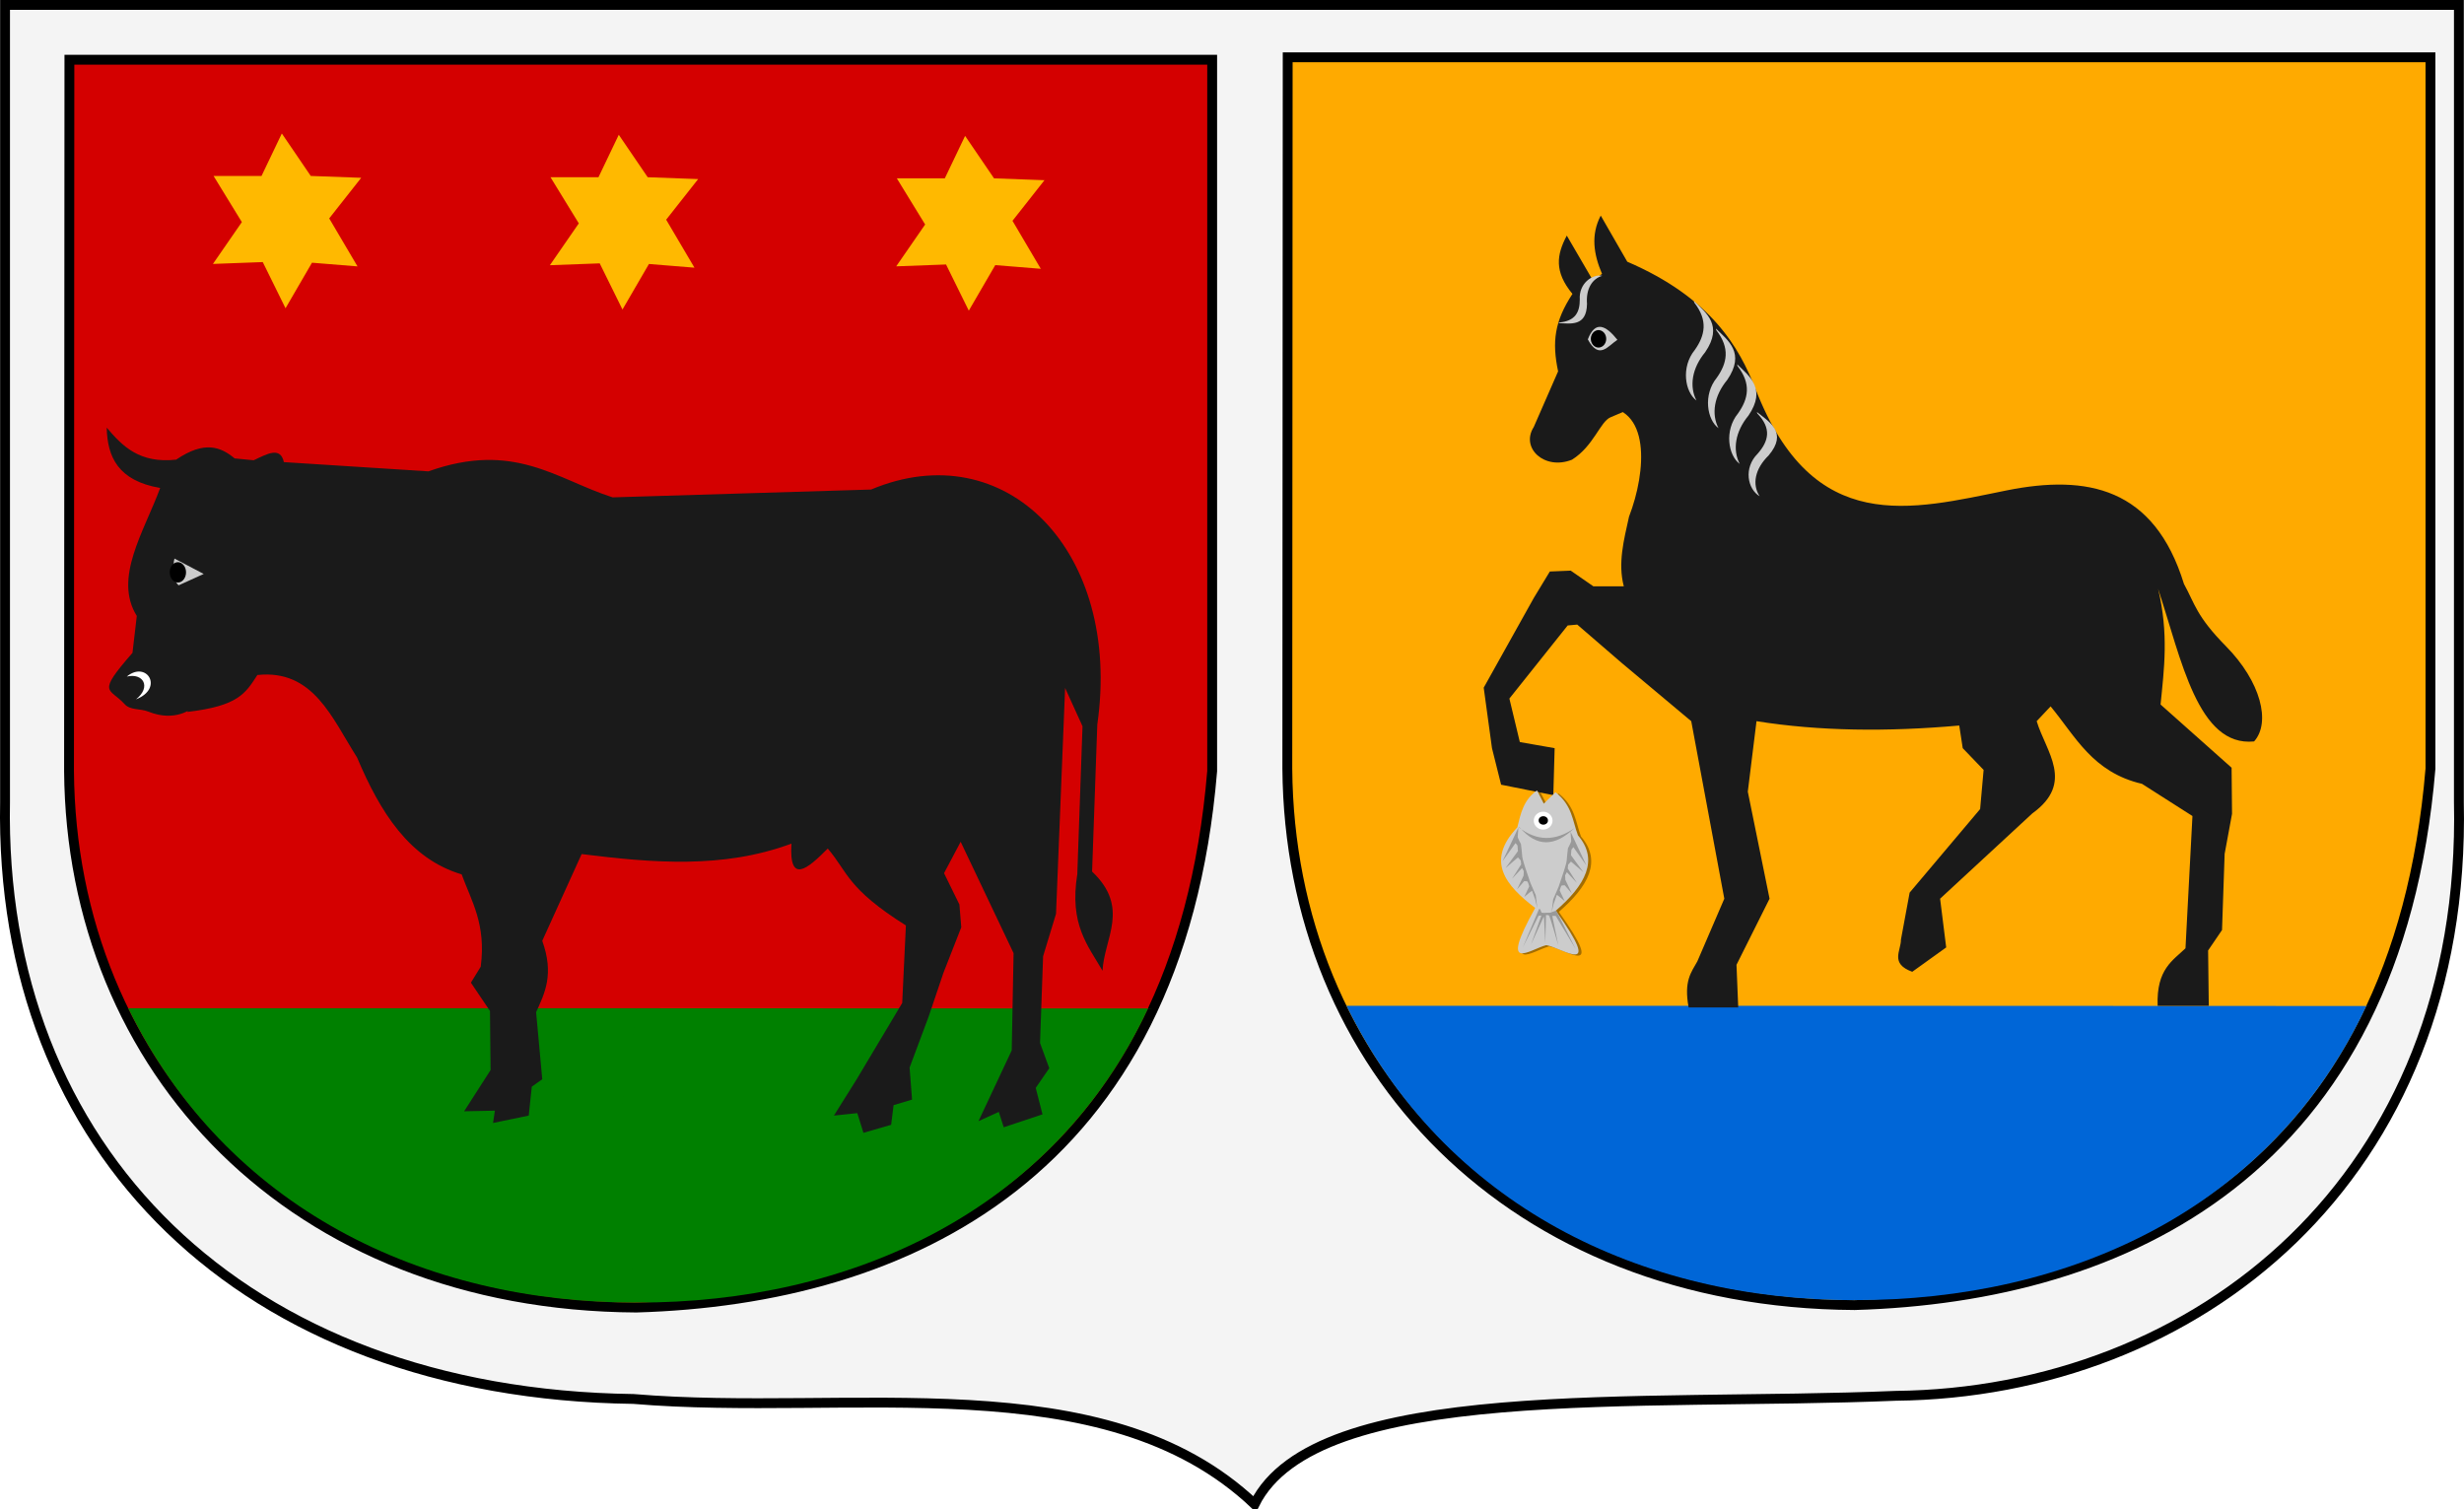 <?xml version="1.0" encoding="UTF-8" standalone="no"?>
<!-- Created with Inkscape (http://www.inkscape.org/) -->

<svg
   xmlns:dc="http://purl.org/dc/elements/1.1/"
   xmlns:cc="http://creativecommons.org/ns#"
   xmlns:rdf="http://www.w3.org/1999/02/22-rdf-syntax-ns#"
   xmlns:svg="http://www.w3.org/2000/svg"
   xmlns="http://www.w3.org/2000/svg"
   xmlns:sodipodi="http://sodipodi.sourceforge.net/DTD/sodipodi-0.dtd"
   xmlns:inkscape="http://www.inkscape.org/namespaces/inkscape"
   id="svg2985"
   version="1.1"
   inkscape:version="0.48.4 r9939"
   width="250.286"
   height="153.278"
   sodipodi:docname="edam-volendam.svg">
  <defs
     id="defs2989">
    <filter
       inkscape:collect="always"
       id="filter4037"
       color-interpolation-filters="sRGB">
      <feGaussianBlur
         inkscape:collect="always"
         stdDeviation="0.255"
         id="feGaussianBlur4039" />
    </filter>
  </defs>
  <sodipodi:namedview
     pagecolor="#ffffff"
     bordercolor="#666666"
     borderopacity="1"
     objecttolerance="10"
     gridtolerance="10"
     guidetolerance="10"
     inkscape:pageopacity="0"
     inkscape:pageshadow="2"
     inkscape:window-width="1600"
     inkscape:window-height="837"
     id="namedview2987"
     showgrid="false"
     showguides="true"
     inkscape:guide-bbox="true"
     inkscape:zoom="1.4142136"
     inkscape:cx="125.38722"
     inkscape:cy="79.346052"
     inkscape:window-x="-8"
     inkscape:window-y="-8"
     inkscape:window-maximized="1"
     inkscape:current-layer="svg2985"
     fit-margin-top="0"
     fit-margin-left="0"
     fit-margin-right="0"
     fit-margin-bottom="0">
    <sodipodi:guide
       orientation="0,1"
       position="310.358,-124.272"
       id="guide2995" />
    <sodipodi:guide
       orientation="0,1"
       position="318.309,-27.928"
       id="guide2997" />
    <sodipodi:guide
       orientation="1,0"
       position="333.906,-100.186"
       id="guide2999" />
    <sodipodi:guide
       orientation="1,0"
       position="391.502,-87.091"
       id="guide3001" />
    <sodipodi:guide
       orientation="0,1"
       position="364.142,-154.672"
       id="guide3003" />
    <sodipodi:guide
       orientation="0,1"
       position="315.502,-100.186"
       id="guide3005" />
    <sodipodi:guide
       orientation="1,0"
       position="454.594,-189.66"
       id="guide3009" />
    <sodipodi:guide
       orientation="0,1"
       position="602.379,-19.247"
       id="guide3799" />
    <sodipodi:guide
       orientation="1,0"
       position="327.668,-8.994"
       id="guide3801" />
    <sodipodi:guide
       orientation="1,0"
       position="576.923,14.694"
       id="guide3803" />
    <sodipodi:guide
       orientation="0,1"
       position="401.384,183.869"
       id="guide3869" />
    <sodipodi:guide
       orientation="0,1"
       position="226.445,51.115"
       id="guide3956" />
  </sodipodi:namedview>
  <path
     style="fill:#e6e6e6;fill-opacity:0.443;stroke:#000000;stroke-width:1px;stroke-linecap:butt;stroke-linejoin:miter;stroke-opacity:1"
     d="m 249.768,0.5 -249.255,0 0,80.939 c -0.66,35.295 24.012,60.13 63.834,60.659 21.927,1.848 47.782,-3.802 63.091,10.68 6.276,-12.582 38.958,-9.906 65.117,-11 30.507,-0.322 58.037,-22.01 57.212,-60.339 z"
     id="path3805"
     inkscape:connector-curvature="0"
     sodipodi:nodetypes="cccccccc" />
  <path
     style="fill:#d40000;fill-opacity:1;stroke:#000000;stroke-width:1px;stroke-linecap:butt;stroke-linejoin:miter;stroke-opacity:1"
     d="m 7.05,6.069 -0.038,72.258 c 0.226,30.198 22.616,54.29 57.635,54.486 27.496,-0.801 55.079,-13.652 58.482,-54.486 l -3e-5,-72.258 -58.482,0 z"
     id="path3007"
     inkscape:connector-curvature="0"
     sodipodi:nodetypes="ccccccc" />
  <path
     style="fill:#008000;stroke:#000000;stroke-width:1px;stroke-linecap:butt;stroke-linejoin:miter;stroke-opacity:0"
     d="m 13.025,102.413 51.622,0 2.84,14.842 -2.84,15.06 c -21.687,0.008 -41.656,-9.59 -51.622,-29.902 z"
     id="path3011"
     inkscape:connector-curvature="0"
     sodipodi:nodetypes="ccccc" />
  <path
     style="fill:#008000;stroke:#000000;stroke-width:1px;stroke-linecap:butt;stroke-linejoin:miter;stroke-opacity:0"
     d="m 117.002,102.434 -52.355,-0.021 -2.108,14.862 2.108,15.032 c 21.715,0.059 42.348,-9.25 51.979,-29.895 z"
     id="path3011-1"
     inkscape:connector-curvature="0"
     sodipodi:nodetypes="cccccc" />
  <path
     style="fill:#ffaa00;fill-opacity:1;stroke:#000000;stroke-width:1px;stroke-linecap:butt;stroke-linejoin:miter;stroke-opacity:1"
     d="m 130.8,5.819 -0.038,72.258 c 0.226,30.198 22.616,54.29 57.635,54.486 27.496,-0.801 55.079,-13.652 58.482,-54.486 l -3e-5,-72.258 -58.482,0 z"
     id="path3007-7"
     inkscape:connector-curvature="0"
     sodipodi:nodetypes="ccccccc" />
  <path
     style="fill:#0066d7;fill-opacity:1;stroke:#000000;stroke-width:1px;stroke-linecap:butt;stroke-linejoin:miter;stroke-opacity:0"
     d="m 136.775,102.163 51.622,0 2.84,14.842 -2.84,15.06 c -21.687,0.008 -41.656,-9.59 -51.622,-29.902 z"
     id="path3011-4"
     inkscape:connector-curvature="0"
     sodipodi:nodetypes="ccccc" />
  <path
     style="fill:#0066d7;fill-opacity:1;stroke:#000000;stroke-width:1px;stroke-linecap:butt;stroke-linejoin:miter;stroke-opacity:0"
     d="m 240.752,102.184 -52.355,-0.021 -2.108,14.862 2.108,15.032 c 21.715,0.059 42.348,-9.25 51.979,-29.895 z"
     id="path3011-1-0"
     inkscape:connector-curvature="0"
     sodipodi:nodetypes="cccccc" />
  <path
     style="fill:#ffb900;fill-opacity:1;stroke:#b67d34;stroke-width:1px;stroke-linecap:butt;stroke-linejoin:miter;stroke-opacity:0"
     d="m 21.692,17.871 2.875,4.688 -2.938,4.25 5.062,-0.188 2.312,4.688 2.688,-4.625 4.625,0.375 -2.875,-4.875 3.25,-4.125 -5.125,-0.188 -2.938,-4.312 -2.062,4.312 z"
     id="path3842"
     inkscape:connector-curvature="0" />
  <path
     style="fill:#ffb900;fill-opacity:1;stroke:#b67d34;stroke-width:1px;stroke-linecap:butt;stroke-linejoin:miter;stroke-opacity:0"
     d="m 55.918,18.001 2.875,4.688 -2.938,4.25 5.062,-0.188 2.312,4.688 2.688,-4.625 4.625,0.375 -2.875,-4.875 3.25,-4.125 -5.125,-0.188 -2.938,-4.312 -2.062,4.312 z"
     id="path3842-9"
     inkscape:connector-curvature="0" />
  <path
     style="fill:#ffb900;fill-opacity:1;stroke:#b67d34;stroke-width:1px;stroke-linecap:butt;stroke-linejoin:miter;stroke-opacity:0"
     d="m 91.097,18.115 2.875,4.688 -2.938,4.25 5.062,-0.188 2.312,4.688 2.688,-4.625 4.625,0.375 -2.875,-4.875 3.25,-4.125 -5.125,-0.188 -2.938,-4.312 -2.062,4.312 z"
     id="path3842-4"
     inkscape:connector-curvature="0" />
  <path
     style="fill:#1a1a1a;fill-opacity:1;stroke:#000000;stroke-width:1px;stroke-linecap:butt;stroke-linejoin:miter;stroke-opacity:0"
     d="m 17.895,46.689 c -3.732,0.404 -5.448,-1.365 -7.055,-3.25 0.064,2.968 1.152,5.393 5.43,6.125 -1.648,4.465 -4.768,9.157 -2.375,13 l -0.438,3.75 c -3.69,4.229 -2.357,3.502 -0.808,5.198 0.608,0.666 1.568,0.427 2.428,0.773 2.803,1.127 4.381,-0.46 3.942,0.028 5.193,-0.606 5.905,-1.876 7.125,-3.75 5.693,-0.603 7.574,4.377 10.125,8.375 2.346,5.553 5.304,10.289 10.625,11.875 1.008,2.763 2.497,5.045 1.938,9.375 l -1,1.625 1.938,2.875 0.062,6 -2.688,4.188 3.125,-0.062 -0.188,1.25 3.625,-0.75 0.312,-2.938 1.062,-0.75 -0.625,-6.812 c 0.885,-1.948 1.847,-3.843 0.625,-7.25 l 4,-8.812 c 7.187,0.892 14.357,1.52 21.312,-1.062 -0.256,4.177 1.627,2.578 3.688,0.5 2.051,2.395 1.928,4.028 7.938,7.812 l -0.375,7.875 -4.625,7.75 -2.312,3.688 2.375,-0.25 0.625,2 2.812,-0.812 0.25,-2 1.875,-0.562 -0.25,-3.25 1.938,-5.188 1.5,-4.438 1.812,-4.625 -0.188,-2.312 -1.562,-3.187 1.688,-3.188 5.375,11.312 -0.188,9.875 -3.375,7.188 2.063,-0.938 0.5,1.562 3.938,-1.312 -0.688,-2.688 1.375,-2 -0.938,-2.562 0.312,-8.813 1.312,-4.312 0.923,-22.938 1.768,3.889 -0.53,15.026 c -0.826,5.125 1.079,7.236 2.563,9.811 0.159,-3.311 2.827,-6.39 -1.061,-10.076 l 0.53,-14.938 C 113.983,55.965 102.138,43.99 88.483,49.724 l -26.251,0.795 c -5.661,-1.802 -9.975,-5.759 -18.711,-2.642 l -14.688,-0.938 c -0.346,-1.638 -1.751,-0.804 -3.062,-0.188 l -1.938,-0.188 c -1.407,-1.166 -3.047,-1.84 -5.938,0.125 z"
     id="path3871"
     inkscape:connector-curvature="0"
     sodipodi:nodetypes="cccccssccccccccccccccccccccccccccccccccccccccccccccccccccccccccccc" />
  <path
     style="fill:#cccccc;stroke:#000000;stroke-width:1px;stroke-linecap:butt;stroke-linejoin:miter;stroke-opacity:0"
     d="m 17.723,56.736 2.969,1.562 -2.547,1.156 c -0.651,-0.564 -0.593,-2.073 -0.422,-2.719 z"
     id="path3873"
     inkscape:connector-curvature="0"
     sodipodi:nodetypes="cccc" />
  <path
     sodipodi:type="arc"
     style="fill:#000000;fill-opacity:1;stroke:#000000;stroke-width:4.2;stroke-miterlimit:4;stroke-opacity:0;stroke-dasharray:none"
     id="path3875"
     sodipodi:cx="14.210938"
     sodipodi:cy="-159.76562"
     sodipodi:rx="0.5859375"
     sodipodi:ry="0.75"
     d="m 14.797,-159.766 a 0.586,0.75 0 1 1 -1.172,0 0.586,0.75 0 1 1 1.172,0 z"
     transform="matrix(1.41,0,0,1.373,-1.969,277.495)" />
  <path
     style="fill:#ffffff;stroke:#000000;stroke-width:1px;stroke-linecap:butt;stroke-linejoin:miter;stroke-opacity:0"
     d="m 12.879,68.721 c 1.664,-0.394 2.521,1.048 0.938,2.312 2.873,-1.119 1.077,-3.982 -0.938,-2.312 z"
     id="path3877"
     inkscape:connector-curvature="0"
     sodipodi:nodetypes="ccc" />
  <path
     style="fill:#1a1a1a;fill-opacity:1;stroke:#000000;stroke-width:1px;stroke-linecap:butt;stroke-linejoin:miter;stroke-opacity:0"
     d="m 157.782,80.766 -5.303,-1.061 -0.928,-3.712 -0.84,-6.143 5.082,-9.104 1.635,-2.696 2.121,-0.088 2.298,1.591 3.094,0 c -0.619,-2.351 0.01,-4.711 0.53,-7.071 1.776,-4.612 2.26,-11.296 -2.917,-11.181 0.783,0.118 18.024,-6.027 1.039,1.084 -1.051,0.44 -1.706,2.916 -3.912,4.307 -2.79,1.116 -5.257,-1.186 -3.889,-3.315 l 2.475,-5.657 c -0.635,-3.012 -0.363,-5.088 1.458,-7.867 -1.882,-2.265 -1.602,-3.991 -0.575,-5.922 l 2.652,4.552 0.928,-0.663 c -0.845,-1.974 -1.165,-3.948 -0.133,-5.922 l 2.696,4.685 c 8.48,3.647 11.372,8.659 13.046,12.978 5.845,14.975 15.763,12.219 25.5,10.25 8.157,-1.634 14.981,-0.303 18,9.5 1.112,2.016 1.239,3.259 4.274,6.337 3.539,3.591 4.572,7.735 2.851,9.663 -5.71,0.574 -7.372,-8.299 -9.75,-15.5 1.092,4.589 0.609,8.128 0.25,11.75 l 7.215,6.42 0.044,4.685 -0.751,4.066 -0.265,7.734 -1.414,2.077 0.068,5.62 -5.194,0 c -0.146,-3.733 1.567,-4.61 2.828,-5.841 l 0.707,-13.435 -5.127,-3.27 c -5.029,-1.17 -6.754,-4.82 -9.281,-7.867 l -1.414,1.503 c 0.941,3.123 3.889,6.246 -0.442,9.369 l -9.369,8.662 0.619,4.95 -3.447,2.475 c -2.292,-0.836 -1.14,-2.13 -1.149,-3.27 l 0.884,-4.773 7.159,-8.485 0.354,-3.977 -2.121,-2.21 -0.354,-2.298 c -7.344,0.652 -14.25,0.572 -20.594,-0.442 l -0.884,7.159 2.21,10.872 -3.359,6.718 0.177,4.331 -5.038,0 c -0.508,-2.709 0.272,-3.576 0.884,-4.685 l 2.74,-6.364 -3.359,-18.031 -7.071,-5.922 -4.508,-3.889 -0.972,0.088 -5.922,7.425 1.061,4.419 3.536,0.619 z"
     id="path3879"
     inkscape:connector-curvature="0"
     sodipodi:nodetypes="cccccccccccsccccccccccccsccccccccccccccccccccccccccccccccccccccccc" />
  <path
     style="fill:#cccccc;stroke:#000000;stroke-width:1px;stroke-linecap:butt;stroke-linejoin:miter;stroke-opacity:0"
     d="m 172.101,30.738 c 1.398,1.796 1.113,3.312 0.044,4.817 -1.413,1.735 -0.992,4.273 0.177,5.127 -0.742,-1.423 -0.468,-3.274 0.884,-4.906 1.865,-2.735 0.09,-3.997 -1.149,-5.215 z"
     id="path3911"
     inkscape:connector-curvature="0"
     sodipodi:nodetypes="cccccc" />
  <path
     style="fill:#cccccc;stroke:#000000;stroke-width:1px;stroke-linecap:butt;stroke-linejoin:miter;stroke-opacity:0"
     d="m 174.342,33.551 c 1.398,1.796 1.113,3.312 0.044,4.817 -1.413,1.735 -0.992,4.273 0.177,5.127 -0.742,-1.423 -0.468,-3.274 0.884,-4.906 1.865,-2.735 0.09,-3.997 -1.149,-5.215 z"
     id="path3911-8"
     inkscape:connector-curvature="0"
     sodipodi:nodetypes="cccccc" />
  <path
     style="fill:#cccccc;stroke:#000000;stroke-width:1px;stroke-linecap:butt;stroke-linejoin:miter;stroke-opacity:0"
     d="m 176.496,37.178 c 1.398,1.796 1.113,3.312 0.044,4.817 -1.413,1.735 -0.992,4.273 0.177,5.127 -0.742,-1.423 -0.468,-3.274 0.884,-4.906 1.865,-2.735 0.09,-3.997 -1.149,-5.215 z"
     id="path3911-2"
     inkscape:connector-curvature="0"
     sodipodi:nodetypes="cccccc" />
  <path
     style="fill:#cccccc;stroke:#000000;stroke-width:0.94px;stroke-linecap:butt;stroke-linejoin:miter;stroke-opacity:0"
     d="m 178.504,41.996 c 1.461,1.519 1.162,2.8 0.046,4.072 -1.476,1.467 -1.036,3.612 0.185,4.334 -0.775,-1.203 -0.489,-2.768 0.923,-4.147 1.948,-2.312 0.094,-3.379 -1.2,-4.409 z"
     id="path3911-4"
     inkscape:connector-curvature="0"
     sodipodi:nodetypes="cccccc" />
  <path
     style="fill:#cccccc;stroke:#000000;stroke-width:0.719px;stroke-linecap:butt;stroke-linejoin:miter;stroke-opacity:0"
     d="m 158.394,32.755 c 1.606,-0.145 2.079,-1.035 2.077,-2.33 -0.112,-1.588 1.222,-2.607 2.288,-2.412 -1.052,0.306 -1.675,1.354 -1.556,2.86 -0.042,2.313 -1.647,1.999 -2.91,1.945 z"
     id="path3911-5"
     inkscape:connector-curvature="0"
     sodipodi:nodetypes="cccccc" />
  <path
     style="fill:#cccccc;stroke:#000000;stroke-width:1px;stroke-linecap:butt;stroke-linejoin:miter;stroke-opacity:0"
     d="m 161.285,34.472 c 0.752,-1.938 1.812,-1.451 3.005,0.044 -0.957,0.619 -1.854,2.079 -3.005,-0.044 z"
     id="path3952"
     inkscape:connector-curvature="0"
     sodipodi:nodetypes="ccc" />
  <path
     sodipodi:type="arc"
     style="fill:#000000;fill-opacity:1;stroke:#000000;stroke-width:4.2;stroke-miterlimit:4;stroke-opacity:0;stroke-dasharray:none"
     id="path3954"
     sodipodi:cx="157.52461"
     sodipodi:cy="-180.08607"
     sodipodi:rx="0.77892232"
     sodipodi:ry="0.88388348"
     d="m 158.304,-180.086 a 0.779,0.884 0 1 1 -1.558,0 0.779,0.884 0 1 1 1.558,0 z"
     transform="translate(4.848,214.503)" />
  <path
     style="fill:#000000;fill-opacity:0.363;stroke:#acacac;stroke-width:1px;stroke-linecap:butt;stroke-linejoin:miter;stroke-opacity:0;filter:url(#filter4037)"
     d="m 156.435,80.403 0.688,1.344 1.188,-1.156 c 1.708,1.332 1.72,2.89 2.281,4.375 2.156,2.505 0.742,5.068 -2.25,7.656 4.943,6.929 0.652,3.753 -0.969,3.5 -1.621,0.401 -4.909,3.024 -1.125,-3.781 -3.002,-2.288 -5.07,-4.747 -1.812,-8.188 0.335,-1.378 0.614,-2.777 2,-3.75 z"
     id="path3881"
     inkscape:connector-curvature="0"
     sodipodi:nodetypes="ccccccccc" />
  <path
     style="fill:#cccccc;fill-opacity:1;stroke:#acacac;stroke-width:1px;stroke-linecap:butt;stroke-linejoin:miter;stroke-opacity:0"
     d="m 156.126,80.284 0.688,1.344 1.188,-1.156 c 1.708,1.332 1.72,2.89 2.281,4.375 2.156,2.505 0.742,5.068 -2.25,7.656 4.943,6.929 0.652,3.753 -0.969,3.5 -1.621,0.401 -4.909,3.024 -1.125,-3.781 -3.002,-2.288 -5.07,-4.747 -1.812,-8.188 0.335,-1.378 0.614,-2.777 2,-3.75 z"
     id="path3881-5"
     inkscape:connector-curvature="0"
     sodipodi:nodetypes="ccccccccc" />
  <path
     style="fill:#999999;stroke:#000000;stroke-width:1px;stroke-linecap:butt;stroke-linejoin:miter;stroke-opacity:0"
     d="m 154.363,84.042 c 1.749,2.033 3.565,1.964 5.546,0.088 -1.914,1.314 -3.801,1.345 -5.657,-0.11 z"
     id="path3883"
     inkscape:connector-curvature="0"
     sodipodi:nodetypes="cccc" />
  <path
     sodipodi:type="arc"
     style="fill:#ffffff;fill-opacity:1;stroke:#000000;stroke-width:4.2;stroke-miterlimit:4;stroke-opacity:0;stroke-dasharray:none"
     id="path3885"
     sodipodi:cx="151.49763"
     sodipodi:cy="-130.86481"
     sodipodi:rx="0.95017475"
     sodipodi:ry="0.90598059"
     d="m 152.448,-130.865 a 0.95,0.906 0 1 1 -1.9,0 0.95,0.906 0 1 1 1.9,0 z"
     transform="translate(5.251,214.222)" />
  <path
     sodipodi:type="arc"
     style="fill:#000000;fill-opacity:1;stroke:#000000;stroke-width:4.2;stroke-miterlimit:4;stroke-opacity:0;stroke-dasharray:none"
     id="path3887"
     sodipodi:cx="151.51421"
     sodipodi:cy="-130.8869"
     sodipodi:rx="0.4695631"
     sodipodi:ry="0.4087961"
     d="m 151.984,-130.887 a 0.47,0.409 0 1 1 -0.939,0 0.47,0.409 0 1 1 0.939,0 z"
     transform="translate(5.251,214.222)" />
  <path
     style="fill:#999999;stroke:#000000;stroke-width:1px;stroke-linecap:butt;stroke-linejoin:miter;stroke-opacity:0"
     d="m 154.23,84.064 -1.613,3.425 1.326,-1.856 0.199,0.243 0.044,0.575 -1.26,1.724 1.26,-1.083 0.287,0.309 0.044,0.398 -0.928,1.458 1.016,-1.083 0.177,0.309 -0.022,0.464 -0.663,1.392 0.729,-0.84 c 0,0 0.199,0.022 0.287,0.022 0.088,0 0.221,0.508 0.221,0.508 l -0.508,1.083 0.53,-0.442 0.265,-0.199 0.331,0.928 0.199,0.84 -0.155,-1.304 -0.552,-1.282 -0.508,-1.503 c 0,0 -0.309,-0.95 -0.309,-1.127 0,-0.177 -0.133,-1.282 -0.133,-1.282 0,0 -0.354,-0.663 -0.331,-0.751 0.022,-0.088 0.066,-0.928 0.066,-0.928 z"
     id="path3889"
     inkscape:connector-curvature="0" />
  <path
     style="fill:#999999;stroke:#000000;stroke-width:1px;stroke-linecap:butt;stroke-linejoin:miter;stroke-opacity:0"
     d="m 159.533,84.484 1.613,3.425 -1.326,-1.856 -0.199,0.243 -0.044,0.575 1.26,1.724 -1.26,-1.083 -0.287,0.309 -0.044,0.398 0.928,1.458 -1.016,-1.083 -0.177,0.309 0.022,0.464 0.663,1.392 -0.729,-0.84 c 0,0 -0.199,0.022 -0.287,0.022 -0.088,0 -0.221,0.508 -0.221,0.508 l 0.508,1.083 -0.53,-0.442 -0.265,-0.199 -0.331,0.928 -0.199,0.84 0.155,-1.304 0.552,-1.282 0.508,-1.503 c 0,0 0.309,-0.95 0.309,-1.127 0,-0.177 0.133,-1.282 0.133,-1.282 0,0 0.354,-0.663 0.331,-0.751 -0.022,-0.088 -0.066,-0.928 -0.066,-0.928 z"
     id="path3889-8"
     inkscape:connector-curvature="0" />
  <path
     style="fill:#999999;stroke:#000000;stroke-width:1px;stroke-linecap:butt;stroke-linejoin:miter;stroke-opacity:0"
     d="m 156.329,92.328 -1.657,3.933 1.613,-3.248 0.287,-0.022 -1.061,2.961 1.304,-2.851 0.022,0.133 0.133,2.541 0.066,-2.828 c 0,0 0.221,-0.022 0.309,0.044 0.088,0.066 0.95,3.049 0.95,3.049 l -0.619,-3.005 0.354,0 2.033,3.381 -1.989,-3.933 -0.619,0.221 -0.663,0.022 -0.199,-0.022 -0.155,-0.354 z"
     id="path3909"
     inkscape:connector-curvature="0" />
</svg>
